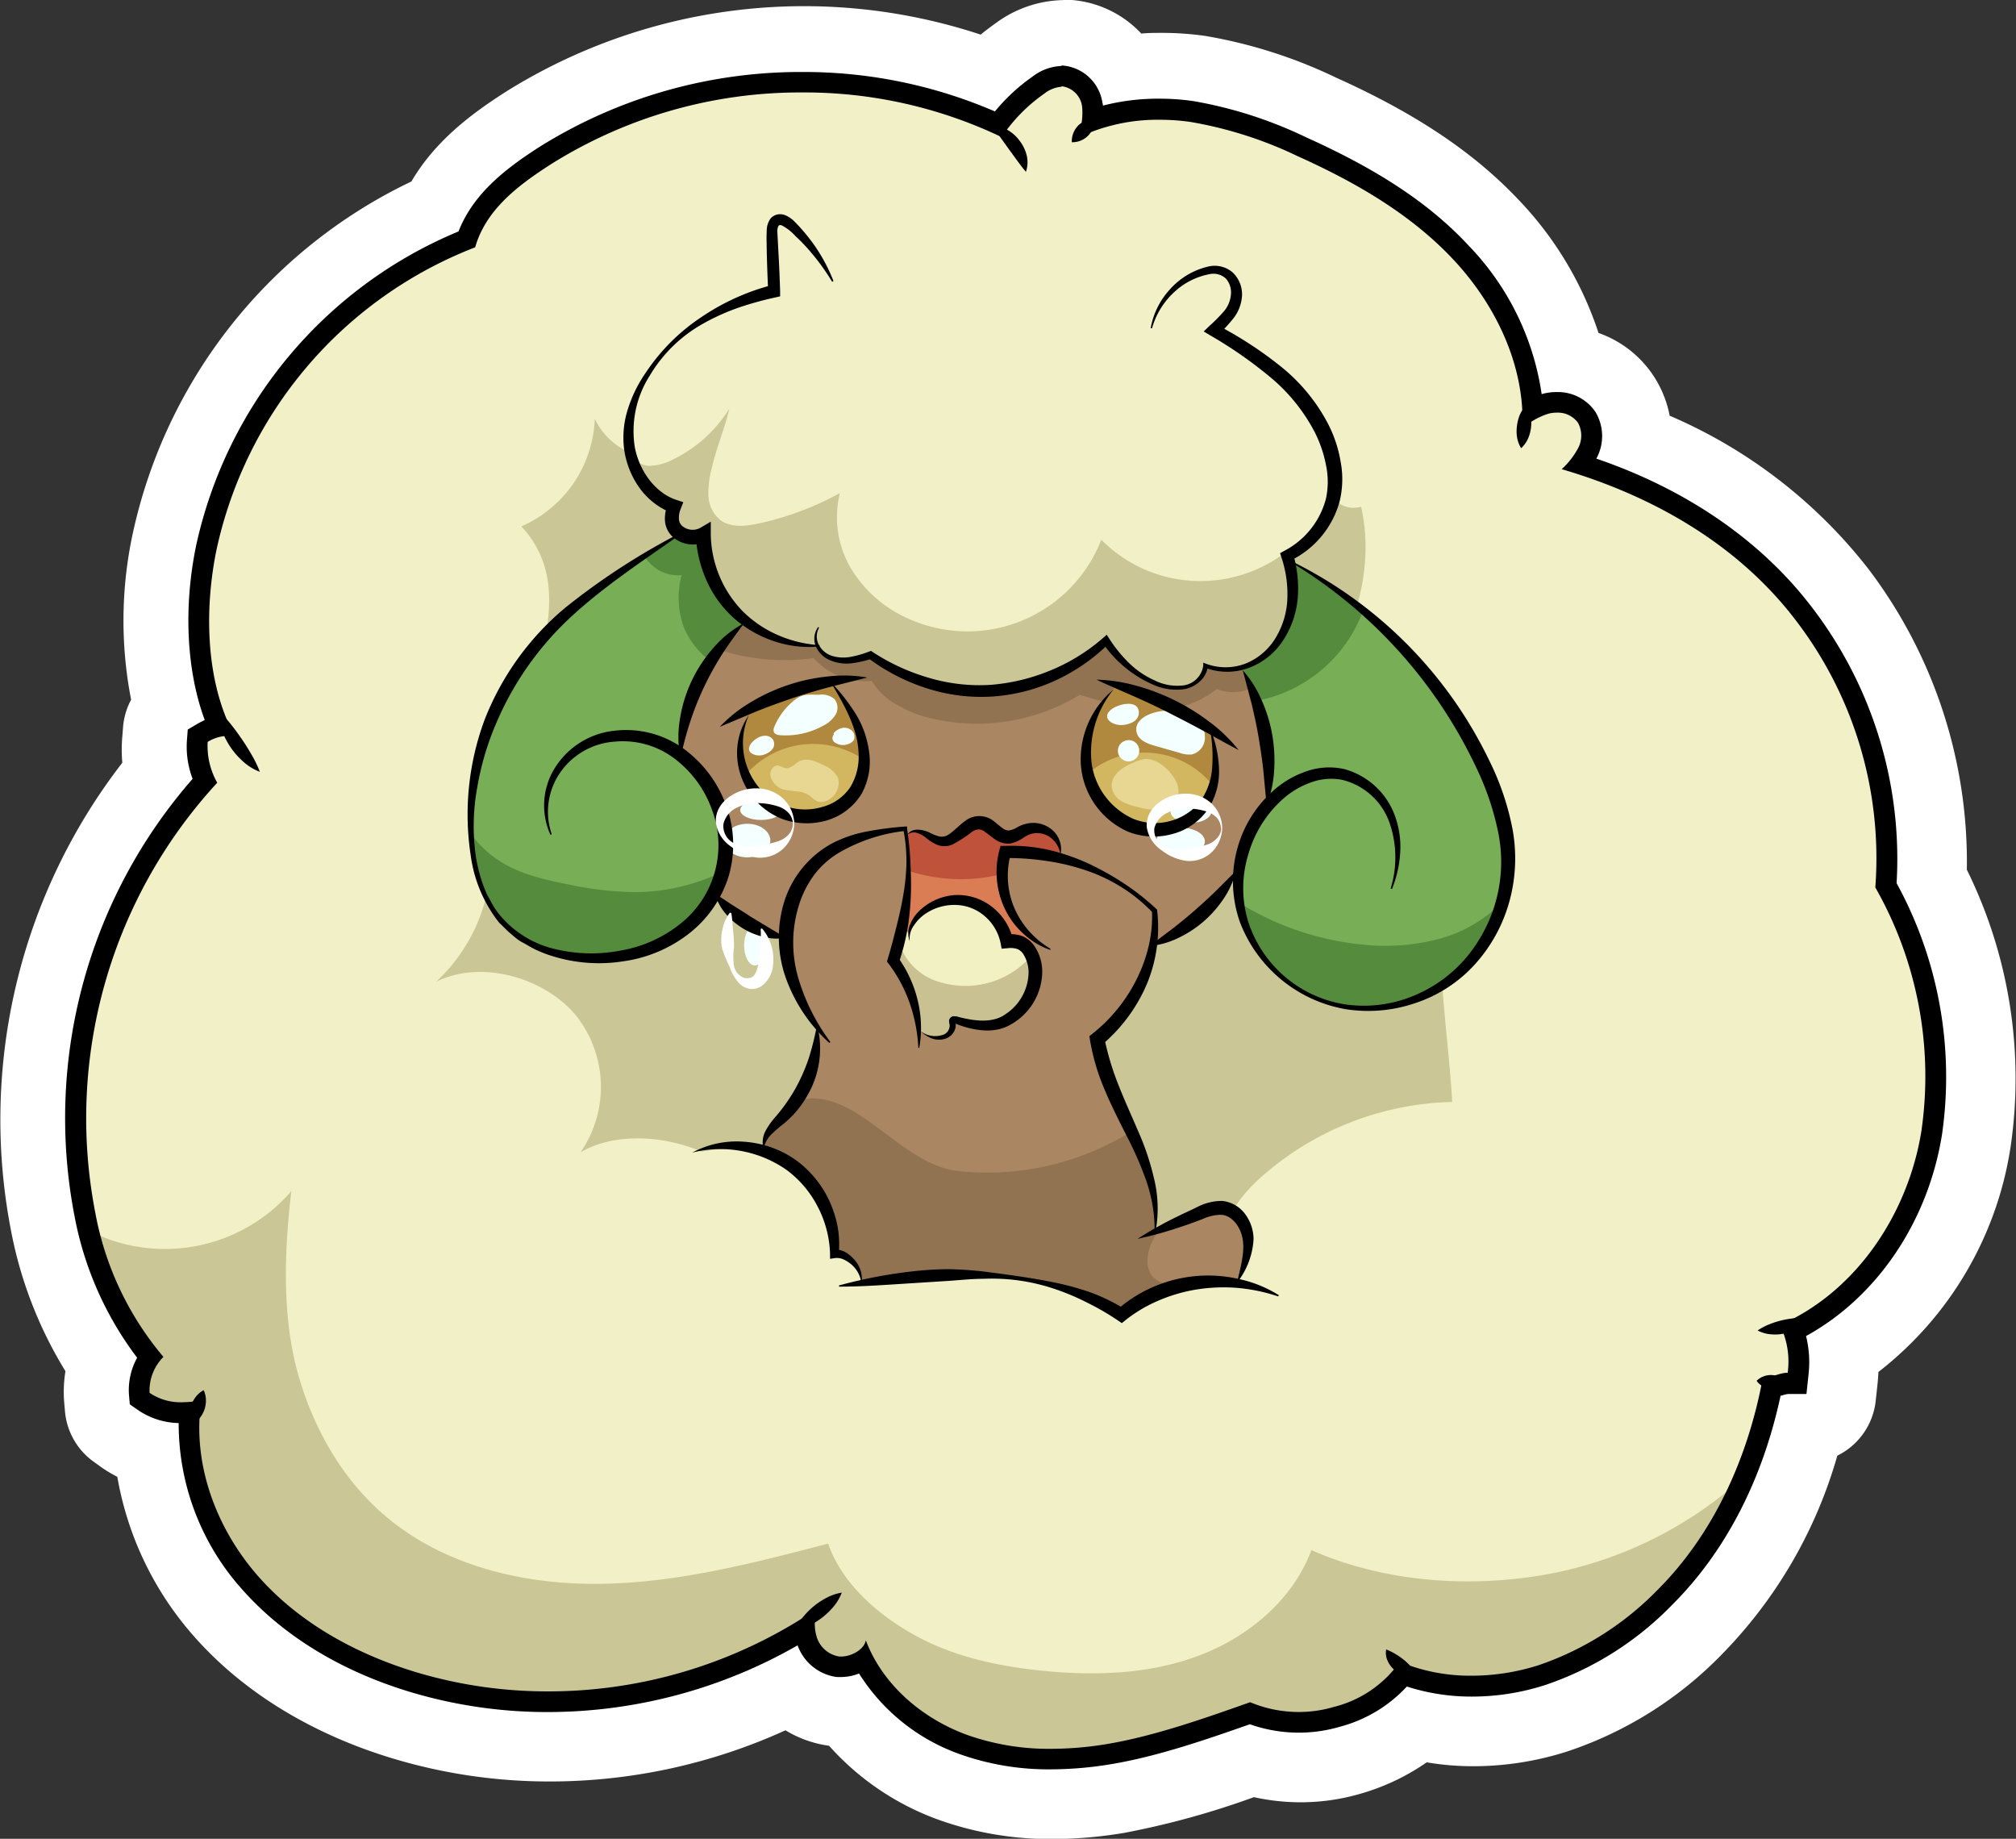 <svg xmlns="http://www.w3.org/2000/svg" viewBox="0 0 290.75 265.13"><rect x="0" y="0" width="290.75" height="265.13" fill="#333333" stroke="none"/><defs><style>.cls-1{fill:#fff;}.cls-2{fill:#f2f0c7;}.cls-3{fill:#cac696;}.cls-4{fill:#78ae56;}.cls-5{fill:#558b3d;}.cls-6{fill:#aa8662;}.cls-7{fill:#917351;}.cls-8{fill:#f2f1c3;}.cls-9{fill:#bf523b;}.cls-10{fill:#b0893e;}.cls-11{fill:#d2b760;}.cls-12{fill:#f4ffff;}.cls-13{fill:#e8d792;}.cls-14{fill:#da7d54;}.cls-15{fill:#c9c192;}</style></defs><g id="Layer_10"><path d="M157.78,277.62A42.85,42.85,0,0,1,143,275.15,33.46,33.46,0,0,1,128,264.29h-.43a9.23,9.23,0,0,1-1.18-.07,11.36,11.36,0,0,1-6.56-3.11,76.92,76.92,0,0,1-34.58,8.2,73.69,73.69,0,0,1-20.64-2.92c-11.08-3.25-20.39-8.87-26.92-16.27A41.28,41.28,0,0,1,27.38,226.9a14.88,14.88,0,0,1-4-2l-1-.72a5,5,0,0,1-2.12-3.67l-.11-1.26a14,14,0,0,1,.54-5.07,54.15,54.15,0,0,1-8.24-20,79.41,79.41,0,0,1,16.41-65.3,16.93,16.93,0,0,1-.31-4.79l.11-1.4a5,5,0,0,1,1.57-3.24,53.48,53.48,0,0,1-.28-24c4.27-20.8,19.45-39.42,38.94-48C71.7,41.8,76.77,38,81.46,35a76,76,0,0,1,67-6.8,31,31,0,0,1,3.94-3.28,11.86,11.86,0,0,1,6.9-2.41h.11a10.72,10.72,0,0,1,8.84,5.14,39.49,39.49,0,0,1,5.26-.35,39,39,0,0,1,5.52.39,66.41,66.41,0,0,1,17.49,5.56c10.94,4.92,18.85,10.2,24.88,16.62a44.9,44.9,0,0,1,11,19.8,11.05,11.05,0,0,1,7.82,4.87A10.89,10.89,0,0,1,242,80.88c12.19,4.9,22.27,12.31,29.34,21.6A64.67,64.67,0,0,1,284.51,144a62.93,62.93,0,0,1,6.42,38c-2,12.84-9.1,24.07-19.14,30.73a23.14,23.14,0,0,1-.1,3.79l-.25,2.4a5,5,0,0,1-4.65,4.47c-3,11.57-8.53,21.57-16.06,29.07a50.63,50.63,0,0,1-20.23,12.75,39.25,39.25,0,0,1-12,1.89,35.69,35.69,0,0,1-8.06-.9,27.09,27.09,0,0,1-16.94,6.1,26.15,26.15,0,0,1-7-.95,123.2,123.2,0,0,1-19.23,5.42A57.57,57.57,0,0,1,157.78,277.62Z" class="cls-1" transform="translate(-5.87 -17.49)"/><path d="M159.29,27.49h.06a6,6,0,0,1,5.58,5.21c0,.24.06.47.08.69a31.9,31.9,0,0,1,8.49-1.11,33.28,33.28,0,0,1,4.8.34,61.7,61.7,0,0,1,16.15,5.16c10.33,4.65,17.73,9.57,23.29,15.49a38.46,38.46,0,0,1,10.55,21.65c.21-.06.42-.13.65-.18a7.35,7.35,0,0,1,1.75-.21A6.26,6.26,0,0,1,236,77.24a6.47,6.47,0,0,1,.21,6.3c-.07.16-.15.31-.23.47,13.21,4.5,24,11.88,31.3,21.49a59.38,59.38,0,0,1,12.12,39.62A57.82,57.82,0,0,1,286,181.24c-2,12.6-9.44,23.46-19.67,29a15.15,15.15,0,0,1,.4,5.81l-.25,2.4-2.42,0a4.16,4.16,0,0,0-1,.25l-.31.1c-2.56,12.15-7.92,22.55-15.55,30.14A45.66,45.66,0,0,1,229,260.47a34.33,34.33,0,0,1-10.47,1.65,30,30,0,0,1-9.5-1.49,19.91,19.91,0,0,1-9.66,5.86,20.82,20.82,0,0,1-5.84.83,21.13,21.13,0,0,1-7.06-1.22c-6.27,2.2-13.29,4.63-20,5.76a53,53,0,0,1-8.7.76,37.86,37.86,0,0,1-13-2.17,28,28,0,0,1-14.53-11.72,7,7,0,0,1-2.69.57c-.21,0-.42,0-.62,0a6.76,6.76,0,0,1-5.42-4.42c0-.1-.07-.19-.1-.29a72.17,72.17,0,0,1-36.18,9.76A68.65,68.65,0,0,1,66,261.6c-10.17-3-18.67-8.09-24.57-14.78a35.37,35.37,0,0,1-9.15-24.16,10.62,10.62,0,0,1-6-1.86l-1-.72-.11-1.26a9.39,9.39,0,0,1,1.25-5.32,48.26,48.26,0,0,1-9-20.3,74,74,0,0,1,17-63.09,12.94,12.94,0,0,1-.87-5.6l.12-1.39,1.21-.72a10.26,10.26,0,0,1,1.33-.66c-2.68-7-3.2-16.16-1.34-25.24a63.41,63.41,0,0,1,37.8-45.15c2.07-5.46,6.77-9.08,11.58-12.17a70.74,70.74,0,0,1,37.78-10.81,69.21,69.21,0,0,1,27.85,5.76A26.7,26.7,0,0,1,155.26,29a7.06,7.06,0,0,1,4-1.5m0-10a16.91,16.91,0,0,0-9.77,3.32c-.75.53-1.48,1.08-2.19,1.66a81.12,81.12,0,0,0-68.57,8.3c-4.85,3.11-10.08,7-13.53,12.88A73.46,73.46,0,0,0,25,94.49a59.61,59.61,0,0,0-.22,23.89,10,10,0,0,0-1.16,3.92l-.11,1.4a21.6,21.6,0,0,0,0,3.77,84.08,84.08,0,0,0-16,67.73,60,60,0,0,0,7.8,20,18.54,18.54,0,0,0-.18,4.52l.11,1.26a10,10,0,0,0,4.23,7.34l1,.72a18.73,18.73,0,0,0,2.32,1.39,46.71,46.71,0,0,0,11.1,23.05c7.16,8.11,17.28,14.25,29.26,17.75a78.18,78.18,0,0,0,22,3.13,82,82,0,0,0,34-7.38,16.29,16.29,0,0,0,6.29,2.23,38.77,38.77,0,0,0,15.82,10.68,47.81,47.81,0,0,0,16.45,2.77,63.27,63.27,0,0,0,10.36-.9,120.32,120.32,0,0,0,18.64-5.14,31.25,31.25,0,0,0,6.73.74,30.73,30.73,0,0,0,8.66-1.24,32.29,32.29,0,0,0,9.53-4.52,40.29,40.29,0,0,0,6.81.56A44.47,44.47,0,0,0,232,270a55.56,55.56,0,0,0,22.23-14,67.13,67.13,0,0,0,16.62-28.62,10,10,0,0,0,5.54-7.93l.26-2.41c.06-.58.1-1.16.13-1.73a50.72,50.72,0,0,0,19.07-32.52,68,68,0,0,0-6.32-39.9,69.89,69.89,0,0,0-14.27-43.46,72.56,72.56,0,0,0-28.59-22,15.74,15.74,0,0,0-10.26-11.93A50.57,50.57,0,0,0,225,46.42c-6.49-6.9-14.9-12.55-26.47-17.75a70.91,70.91,0,0,0-18.83-6,44.46,44.46,0,0,0-6.23-.44c-1,0-2,0-3,.1a15.42,15.42,0,0,0-11.06-4.89h-.16Z" class="cls-1" transform="translate(-5.87 -17.49)"/><path d="M255.42,235.23l6-17.12.46-1.17s3.26.14,3.1-.18a25.4,25.4,0,0,1-.4-2.95l-.16-4.48,2.41-1.73,7.3-5.56,5.72-8.75,3.75-11,2.22-10.66-1-6.05L283,157.81,278,146.19l-.64-1.91.87-8.83-2.46-9.87L267,108.16,257.57,97.9l-4.38-3.34-11.13-7-7.88-3,.48-3.89L234.1,77l-2.31-1.1h-2L226.46,77l-1.21-10.5-3-5.1L217,54.3l-12.1-9.78-8.11-4.62-12.73-5.19-4.69-1.25s-8,.24-8.28,0-7.43.64-7.43.64l-.52.61.08-2.76-2.77-3-1.85-.32-2.14.4-1.68,2.14-3.35,3.56-1.1.94-8.51-3.06-11.54-2.66-9.54-.53-6.53.53-8,1L94.4,34.71,81.12,43l-6.21,5.57-1.35,3.5-9.07,3.66-10.9,8.83L44.52,76.42l-2.78,4.93-4.86,10-1,5.8-1.11,11.3,2.63,12.89v1.27L34.74,124l.55,4.78-2.07,3.62-5.56,7.63-7,16.15-3.43,12.57-.55,12.73,1.11,8.36,3.17,11,5.51,10.44,1,1.28-.77,2.55L26,218.9l2.85,1.42,2.22.38,1.78.3,1.85,10.37,1.16,3.86,4.06,9,5.33,5.17,14.48,9.31,21.16,4.06,10.17-.55,15.68-2.71,14.74-6.66.62-.35,1,2.71,2.46,2,1.69.3,3.25-1,4.3,5,10.5,8.11,9.78,1H165l15.22-4.13,5-1.84,9.49,1.36,8.38-3.35,4.87-3.89,7.12.79,6.19.89,8.4-2.4L240,252.58l8.15-7.34Z" class="cls-2" transform="translate(-5.87 -17.49)"/><path d="M84.05,112.17c.78-4.12,1.56-8.4.51-12.46a14.33,14.33,0,0,0-3.51-6.32,17.63,17.63,0,0,0,10.6-15.52,9.78,9.78,0,0,0,4.23,4.46,4.78,4.78,0,0,0,3.48,2.33,7.68,7.68,0,0,0,3.61-.94,19.64,19.64,0,0,0,8.08-7.3c-.66,2.9-1.84,5.55-2.5,8.45a14.53,14.53,0,0,0-.52,4,4.85,4.85,0,0,0,1.68,3.57c1.52,1.17,3.67.94,5.54.54A43.47,43.47,0,0,0,127,88.59a14.49,14.49,0,0,0,1.48,10.66,18.14,18.14,0,0,0,8.06,7.29,20.7,20.7,0,0,0,28.16-11.23A20.06,20.06,0,0,0,178,101.25a20.27,20.27,0,0,0,13.91-4.62c2.51-2.09,5.58-4,6.4-7.15a3.75,3.75,0,0,0,3.86,1.07c2.71,12-3.41,25.81-14.1,32-7.09,4.11-15.52,5.06-23.69,5.75q-16.36,1.38-32.78,1.83c-8.94.24-18,.25-26.63-2.28S87.84,120.28,84.05,112.17Z" class="cls-3" transform="translate(-5.87 -17.49)"/><path d="M76.69,141.22a24.76,24.76,0,0,1-7.92,17.83c6.38-3.2,15.45-.7,20.07,4.74a16.56,16.56,0,0,1,.76,19.84c5-2.9,12.12-2.39,17.43-.09a70.54,70.54,0,0,1,50.35,11.13c4.34,3,9,6.61,14.28,6.69,3.94.07,7.61-1.89,11-3.91-1-3.94,2.44-7.93,5.51-10.6a43,43,0,0,1,27.14-10.47c-.37-6.32-1.15-11.83-1.51-18.16a39.92,39.92,0,0,0-.79-6.81c-1.9-8-8.75-14.13-16.36-17.3s-16-3.86-24.2-4.52l-63.3-5.08c-6.51-.52-13.21-1-19.47.84S76.74,134.68,76.69,141.22Z" class="cls-3" transform="translate(-5.87 -17.49)"/><path d="M99.31,97.1a52.49,52.49,0,0,0-19.59,19c-4.59,8-6.93,16.68-5.33,25.75,9.48,7.3,22.62,9.91,33.79,5.62a17,17,0,0,0,7.94-5.51,14.64,14.64,0,0,0,2.39-9.45,36.75,36.75,0,0,0-2.27-9.65A153.33,153.33,0,0,0,110,107.46a30.54,30.54,0,0,0-3.92-6.64A12.06,12.06,0,0,0,99.31,97.1Z" class="cls-4" transform="translate(-5.87 -17.49)"/><path d="M99,97.94a5.6,5.6,0,0,0,5.17,2.48,12.5,12.5,0,0,0,.36,7.61,12,12,0,0,0,5,5.6,23.24,23.24,0,0,1,4.94-5.71,22.56,22.56,0,0,1-7.72-13.13c-1.16,0-2,.08-3.17.09C102,95.77,100.52,97,99,97.94Z" class="cls-5" transform="translate(-5.87 -17.49)"/><path d="M193.81,156.11a54.8,54.8,0,0,0,12.57,1.7c4.24-.09,8.6-1.25,11.79-4,3.89-3.39,5.58-8.83,5.32-14s-2.25-10.08-4.73-14.62a69.68,69.68,0,0,0-17.19-20.65c-5.51,4.65-11.1,9.61-16.61,14.27a9,9,0,0,0-2.17,2.32,8.34,8.34,0,0,0-.8,2.41,44.68,44.68,0,0,0-.42,16.14,7.49,7.49,0,0,0,.71,2.43,2.78,2.78,0,0,0,2,1.49c-.83,2.75.56,5.78,2.51,7.9S191,155.51,193.81,156.11Z" class="cls-4" transform="translate(-5.87 -17.49)"/><path d="M186.42,118.65a20.36,20.36,0,0,0,16.09-13.26A59.11,59.11,0,0,0,192,98.49c.26,3.55.47,7.23-1.18,10.39a10.3,10.3,0,0,1-6.79,5.19A14.65,14.65,0,0,0,186.42,118.65Z" class="cls-5" transform="translate(-5.87 -17.49)"/><path d="M109,146.7l3.16,2.43,4.3,2.8,2.21.68.72,2.23,2.41,7.49,1.59,2.62.36.93,0,1.61L122,174.77,119.24,178l.6,4,14.48,7.12,22.35,10.79,14.94,3.95,7.81-1.49,4.85.07.7-1.67.92-3.73-.91-3.51-.71-1.38-1.29-.51h-1.76L179,192.68l-4.88,2-1.67.09.13-2.29-.72-4.56-3.2-8.18s-3.4-8-3.52-8.39-.83-3.06-.83-3.06l-.19-1,5.55-5.73,2.27-6.7.64-1.39,4.59-2.68s5.54-4.88,5.39-5,1.48-2.19,1.48-2.19l1.82-5.37L188,133.6l.84-.74v-5.29l-2.24-10.19-.82-1.89-5.74.87-8,1.72-8.93-3.29-4.65,2.09L139,118.11l-8.42-3.32-7.78-3.47-11.7-2-4.92,7.54L104.73,121l-.75,5.38,3.84,4.18,2.4,6.22.11,3-.46,3.23-.53,2Z" class="cls-6" transform="translate(-5.87 -17.49)"/><path d="M110.22,111.38a30.65,30.65,0,0,0,13,1,9.88,9.88,0,0,0,8.39,3.29,9.35,9.35,0,0,0,3.8,3.54,16.76,16.76,0,0,0,5,1.91,28.54,28.54,0,0,0,21.18-3.44c3.34,1,6.56,2,10,2.17a14.11,14.11,0,0,0,9.75-3,6.7,6.7,0,0,0,5.28-.24l-.82-1.11L185.1,114l-2.93,0-2.19-.38-.34,0-.73,1.83s-1.18.82-1.27.82-1.46.5-1.46.5l-1.8-.38L171,115.29l-3.57-2.51-1.92-2.66-.61.1-4,3-7.26,3.08-8.58.74-7-1.54-3-1.29L131.43,112l-.31,0-2.67.74-2.22-.34s-1.07-.22-1.15-.27-1.06-1-1.06-1l-.27-.52-1,0-4.44-.73-2.47-1.3-2.45-1.15-.32.13-2,1.89-.58,1Z" class="cls-7" transform="translate(-5.87 -17.49)"/><path d="M167.75,206.75c2.66-1.23,5.36-2.64,8-3.87a9.94,9.94,0,0,1-2.1-.37,3.45,3.45,0,0,1-1.73-1.19,3.71,3.71,0,0,1-.53-2.55,6.91,6.91,0,0,1,2.12-4.28c-.28.12-.78.17-1.05.28a26.55,26.55,0,0,0-3.64-14,39.44,39.44,0,0,1-24.55,5.6c-8.6-.76-15-12.47-23.3-10.2-.13,0-3.29,3.42-3.29,3.42l-.88,1-.59,1-.25,1v.62l5.29,3.21,4,6,1.43,5.42,0,.52,1.52.51,1.24,1.29.44.93.2,1.22,4.17-.57,12.66-.34,7.16.59,11.47,3.6Z" class="cls-7" transform="translate(-5.87 -17.49)"/><path d="M136.18,151.25c1.19-1.9,2.46-3.87,4.41-5a6.85,6.85,0,0,1,7.28.51c2,1.5,2.93,4,4.54,5.85a7.91,7.91,0,0,1,2,3.26,4.65,4.65,0,0,1-1.27,4,7.12,7.12,0,0,1-3.82,2,15.84,15.84,0,0,1-4.35.11,15.42,15.42,0,0,1-5.41-1.24,6.94,6.94,0,0,1-3.73-3.94A6.67,6.67,0,0,1,136.18,151.25Z" class="cls-8" transform="translate(-5.87 -17.49)"/><path d="M150.71,145a14.05,14.05,0,0,1,.29-4,1.16,1.16,0,0,1,.31-.67,1.25,1.25,0,0,1,1-.16l3.95.47c.85.1,1.72.21,2.56.36a3.77,3.77,0,0,0-.19-1.56c-.16-.5-.13-1.17-.56-1.49a4,4,0,0,0-3-.74,11.41,11.41,0,0,0-2.09.7,4.1,4.1,0,0,1-2.15.3c-1.4-.27-2.22-2.17-3.65-2.14a2.45,2.45,0,0,0-1.31.49c-.39.27-.73.6-1.1.89a7.56,7.56,0,0,1-2.13,1.19,1.59,1.59,0,0,1-1.17.08c-.82-.37-1.79-.66-2.62-1a3.74,3.74,0,0,0-.91-.3,1.2,1.2,0,0,0-.9.21c-.46.36-.44,1-.39,1.63l.44,4.61a2.38,2.38,0,0,0,.18.83,1.59,1.59,0,0,0,1.13.76,5.39,5.39,0,0,0,1.39,0,34.25,34.25,0,0,1,7.64.23,6.88,6.88,0,0,0,1.63.1,1.9,1.9,0,0,0,1.38-.78Z" class="cls-9" transform="translate(-5.87 -17.49)"/><path d="M130.26,122.64c1,2.44,1,5.43-.57,7.53a7.66,7.66,0,0,1-6,2.69,19.88,19.88,0,0,1-6.65-1.4,7.33,7.33,0,0,1-3.23-1.81,5.48,5.48,0,0,1-1.19-2.78,8.69,8.69,0,0,1,1.46-6.61,10.11,10.11,0,0,1,5.25-3.39,23,23,0,0,1,4.12-.76c1.06-.11,1.87-.32,2.65.47A19.17,19.17,0,0,1,130.26,122.64Z" class="cls-10" transform="translate(-5.87 -17.49)"/><path d="M180.27,122.46a13.41,13.41,0,0,1,.79,5c-.07,1.74,0,3.5-1.1,4.84a8.48,8.48,0,0,1-4.41,2.63,11.49,11.49,0,0,1-6.72-.2,9.84,9.84,0,0,1-5.21-4.2,9.27,9.27,0,0,1-.13-9,23.75,23.75,0,0,1,1.26-2.87,17.45,17.45,0,0,1,2.22-2.33,20.32,20.32,0,0,1,3.6,1,38.34,38.34,0,0,1,3.49,1.8C176,120.3,178.32,121.37,180.27,122.46Z" class="cls-10" transform="translate(-5.87 -17.49)"/><path d="M163.08,128.77a12.6,12.6,0,0,1,17.85,2.15,8.6,8.6,0,0,1-5.93,5.61,9.47,9.47,0,0,1-7.41-1.23C165.4,133.94,164.22,131.08,163.08,128.77Z" class="cls-11" transform="translate(-5.87 -17.49)"/><path d="M113.49,129.12a12.87,12.87,0,0,1,17-2.06,8.44,8.44,0,0,1-4,6.87,9.18,9.18,0,0,1-7.73.61C116.34,133.62,114.73,131.49,113.49,129.12Z" class="cls-11" transform="translate(-5.87 -17.49)"/><path d="M168,122a3.43,3.43,0,0,0,1.4-.48,1.54,1.54,0,0,0,.72-1.24c0-2-2.91-1.29-3.87-.57C164.47,121,166.41,122.26,168,122Z" class="cls-12" transform="translate(-5.87 -17.49)"/><path d="M169.81,123.14c.29,1.11,1.57,1.59,2.67,1.9l3.51,1a4.25,4.25,0,0,0,1.72.24,2.46,2.46,0,0,0,1.93-2.36C179.79,118.19,168.78,119.32,169.81,123.14Z" class="cls-12" transform="translate(-5.87 -17.49)"/><path d="M167.21,125.14a1.54,1.54,0,1,0,2.16-.76,1.59,1.59,0,0,0-2.06.57" class="cls-12" transform="translate(-5.87 -17.49)"/><path d="M117.56,122.25a1.05,1.05,0,0,0-.08.81c.15.33.58.42.94.44a11.16,11.16,0,0,0,6.17-1.37,4.33,4.33,0,0,0,1.78-1.58,2,2,0,0,0-.14-2.25,2.85,2.85,0,0,0-2.23-.64c-1.75,0-2.42-.19-3.82,1A9.62,9.62,0,0,0,117.56,122.25Z" class="cls-12" transform="translate(-5.87 -17.49)"/><path d="M117.38,124.19a1.33,1.33,0,0,0-1.19-.61c-1.48,0-3.59,2.28-1.25,2.8a2.23,2.23,0,0,0,1.41-.2,2.19,2.19,0,0,0,1-.79A1.23,1.23,0,0,0,117.38,124.19Z" class="cls-12" transform="translate(-5.87 -17.49)"/><path d="M126.14,123.38a.78.78,0,0,0,0,1.07,2.11,2.11,0,0,0,2.81-.15,1.22,1.22,0,0,0-.18-1.42,1.59,1.59,0,0,0-1.41-.43,2.3,2.3,0,0,0-1.29.79" class="cls-12" transform="translate(-5.87 -17.49)"/><path d="M166.25,131.22a2.87,2.87,0,0,0,1.47,1.85,8.29,8.29,0,0,0,2.29.79,8.78,8.78,0,0,0,3.25.37,3,3,0,0,0,2.49-1.86,3.25,3.25,0,0,0-.39-2.44c-.83-1.56-3-3.45-4.86-2.9S165.8,128.93,166.25,131.22Z" class="cls-13" transform="translate(-5.87 -17.49)"/><path d="M118.76,131.29a12.26,12.26,0,0,0,2,.3,3.9,3.9,0,0,1,1.89.63,5.84,5.84,0,0,0,1.11.83,2,2,0,0,0,1.82-.39,2.73,2.73,0,0,0,1.13-3.06,4.09,4.09,0,0,0-2.14-1.81c-1.06-.53-2.33-1.07-3.4-.54-.61.31-1.12,1-1.85,1s-1.19-.71-1.83-.19C116.18,129.15,117.65,131,118.76,131.29Z" class="cls-13" transform="translate(-5.87 -17.49)"/><ellipse cx="107.78" cy="121.2" class="cls-12" rx="3.32" ry="2.42"/><ellipse cx="109.75" cy="116.8" class="cls-12" rx="3" ry="1.43"/><ellipse cx="171.76" cy="117.01" class="cls-12" rx="2.94" ry="1.64"/><ellipse cx="170.26" cy="121.32" class="cls-12" rx="3.51" ry="1.98"/><ellipse cx="108.87" cy="136.33" class="cls-12" rx="1.55" ry="2.88"/><path d="M137,152a7.57,7.57,0,0,1,4.56-4.61,7.31,7.31,0,0,1,7.65,2.3c1,1.23,1.53,3.09,3,3.82a2.64,2.64,0,0,0,2.91-.39,8.86,8.86,0,0,1-2.77-4.08c-.77-1.79-1.37-3.69-2.14-5.48a24.22,24.22,0,0,1-13.29-.5,48.52,48.52,0,0,1-.37,7.71,2,2,0,0,0,0,.73A.66.66,0,0,0,137,152Z" class="cls-14" transform="translate(-5.87 -17.49)"/><path d="M135.85,154.28a8.63,8.63,0,0,0,5.87,4.9,12.55,12.55,0,0,0,13-4,20.35,20.35,0,0,1-.37,5.11,6.81,6.81,0,0,1-2.57,4.26,6.43,6.43,0,0,1-4,1,13.16,13.16,0,0,1-4.07-1c-.24,0-.4,0-.64,0a1.77,1.77,0,0,1-.61,2,2.54,2.54,0,0,1-2.2.47,4,4,0,0,1-2-1.19,8.21,8.21,0,0,0-1-4.67c-.48-.92-1.13-1.74-1.63-2.65a4.55,4.55,0,0,1-.67-3A2.6,2.6,0,0,1,135.85,154.28Z" class="cls-15" transform="translate(-5.87 -17.49)"/><path d="M222.38,147.7a20.13,20.13,0,0,1-9.27,5.25,30.56,30.56,0,0,1-10.7.74,41.15,41.15,0,0,1-18-6.14,19.58,19.58,0,0,0,10.49,13.34,20,20,0,0,0,17.15-.13A18.92,18.92,0,0,0,222.38,147.7Z" class="cls-5" transform="translate(-5.87 -17.49)"/><path d="M110.32,143.06a29.23,29.23,0,0,1-12.91,3.07A49,49,0,0,1,87.77,145c-3.39-.66-6.84-1.46-9.76-3.3a15.2,15.2,0,0,1-4.31-4.11c.62,4.5,1.34,9.22,4.4,12.58a14.66,14.66,0,0,0,5.14,3.49,21.17,21.17,0,0,0,16.08.17A19.47,19.47,0,0,0,110.32,143.06Z" class="cls-5" transform="translate(-5.87 -17.49)"/><path d="M19,195.09a24.09,24.09,0,0,0,28.89-5.85c-1,8.3-1.35,17.68.8,25.76s6.42,15.72,12.81,21.13c8.47,7.17,20,9.9,31.1,9.73s22-3,32.71-5.8c2,5.86,7.39,10.46,12.82,13.39s11.6,4.26,17.74,4.91c7.65.8,15.57.58,22.78-2.1S192.33,248.19,195,241c10.13,4.48,22.05,5.45,33,3.66a57.77,57.77,0,0,0,29.48-14.3l-3.9,9.33-6.9,8.29-11.18,7.69-5.19,2.3-9,2.57-6.84.26a52.71,52.71,0,0,0-5.26-1.94c-.33.1-4.14,2.66-4.14,2.66l-6,3.81h-8.48l-4.74-.78-8.48,3.09-17.75,3.88-7.95-.66-7.5-2.3-8.68-4.93-4.73-6.53-3.41.41-2.58-.46-2.43-1.77-.79-2.44-7.89,3.36-14.72,5.26L82.62,263,66.9,260.52,51,253.68l-6.84-6.18-8.41-11.18L34.41,230l-1.57-9-5.39-.92L26.4,219v-1.58l.53-3.68-.46-2.43-4.34-7Z" class="cls-3" transform="translate(-5.87 -17.49)"/><path d="M149,35.65a4.19,4.19,0,0,1,2.25.62,5.51,5.51,0,0,1,1.7,1.56,5.58,5.58,0,0,1,1,2.1,4.22,4.22,0,0,1-.12,2.33c-.54-.62-.93-1.17-1.33-1.71L151.37,39l-1.12-1.56C149.87,36.89,149.46,36.35,149,35.65Z" transform="translate(-5.87 -17.49)"/><path d="M160.45,38a3.14,3.14,0,0,1,.24-1.37,3.2,3.2,0,0,1,.64-1,3.36,3.36,0,0,1,1-.69,3.06,3.06,0,0,1,1.37-.28,3,3,0,0,1-.24,1.38,3.12,3.12,0,0,1-.65,1,3.18,3.18,0,0,1-1,.69A3.24,3.24,0,0,1,160.45,38Z" transform="translate(-5.87 -17.49)"/><path d="M225.25,82.12a4.36,4.36,0,0,1-.6-1.65,5.59,5.59,0,0,1,0-1.58,6,6,0,0,1,.39-1.54,4.58,4.58,0,0,1,1-1.47,4.25,4.25,0,0,1,.6,1.65,5.69,5.69,0,0,1-.36,3.12A4.39,4.39,0,0,1,225.25,82.12Z" transform="translate(-5.87 -17.49)"/><path d="M259.36,209.33a8.49,8.49,0,0,1,1.81-.94,13,13,0,0,1,1.78-.55,15.19,15.19,0,0,1,1.83-.29,8.84,8.84,0,0,1,2,0,4.61,4.61,0,0,1-1.55,1.44,6.43,6.43,0,0,1-1.87.75,6.52,6.52,0,0,1-2,.15A4.81,4.81,0,0,1,259.36,209.33Z" transform="translate(-5.87 -17.49)"/><path d="M259.21,216.59a2.9,2.9,0,0,1,1.16-.7,3.1,3.1,0,0,1,1.12-.13,3,3,0,0,1,1.08.3,2.86,2.86,0,0,1,1,.88,3,3,0,0,1-1.16.69,2.89,2.89,0,0,1-1.12.13,2.84,2.84,0,0,1-1.08-.31A2.79,2.79,0,0,1,259.21,216.59Z" transform="translate(-5.87 -17.49)"/><path d="M205.79,255.32a9.08,9.08,0,0,1,1.4.7,9.61,9.61,0,0,1,3,2.82,2.6,2.6,0,0,1-1.7.17,3.4,3.4,0,0,1-1.47-.7,3.55,3.55,0,0,1-1-1.3A2.67,2.67,0,0,1,205.79,255.32Z" transform="translate(-5.87 -17.49)"/><path d="M120.61,252.47a7,7,0,0,1,1.18-1.95,10.79,10.79,0,0,1,3.33-2.67,7.17,7.17,0,0,1,2.15-.72,7,7,0,0,1-1.17,2,10.84,10.84,0,0,1-1.53,1.5,11.28,11.28,0,0,1-1.8,1.16A7.24,7.24,0,0,1,120.61,252.47Z" transform="translate(-5.87 -17.49)"/><path d="M33.58,222.87a3.41,3.41,0,0,1-.33-1.48,4,4,0,0,1,.83-2.45,3.48,3.48,0,0,1,1.16-1,3.41,3.41,0,0,1,.33,1.48,4,4,0,0,1-.21,1.3,4.34,4.34,0,0,1-.62,1.16A3.56,3.56,0,0,1,33.58,222.87Z" transform="translate(-5.87 -17.49)"/><path d="M37.37,120a15.84,15.84,0,0,1,1.86,2c.55.69,1.05,1.39,1.54,2.1s.94,1.44,1.38,2.2a17.3,17.3,0,0,1,1.2,2.48,7.49,7.49,0,0,1-2.41-1.48,11,11,0,0,1-3.08-4.55A7.82,7.82,0,0,1,37.37,120Z" transform="translate(-5.87 -17.49)"/><path d="M125.89,58.13a32.52,32.52,0,0,0-3.35-4.59c-.61-.71-1.27-1.38-1.94-2a7,7,0,0,0-2-1.56c-.3-.08-.37,0-.46.08a1.74,1.74,0,0,0-.16.86l.15,2.82c.11,1.91.19,3.83.25,5.74l0,.74-.7.16a48.41,48.41,0,0,0-5.27,1.46,31.65,31.65,0,0,0-5,2.24,20.62,20.62,0,0,0-7.83,7.57,14.86,14.86,0,0,0-2.16,10.3c.64,3.4,2.9,6.59,6,7.62l1,.33-.39,1a3.16,3.16,0,0,0-.24,1.47,1.4,1.4,0,0,0,.52,1,2.32,2.32,0,0,0,2.52.25l1.55-.91,0,1.81a16.25,16.25,0,0,0,4.5,11,16.52,16.52,0,0,0,5.06,3.49,17.69,17.69,0,0,0,6.12,1.5v.2a16,16,0,0,1-6.49-.74,16.79,16.79,0,0,1-5.79-3.29,16,16,0,0,1-4-5.46,18.07,18.07,0,0,1-1.56-6.59l1.59.89A4.43,4.43,0,0,1,103,95a3.49,3.49,0,0,1-1.23-2.45,5.19,5.19,0,0,1,.45-2.41l.6,1.34A10.4,10.4,0,0,1,98,87.7a12.57,12.57,0,0,1-2.13-5.54,13.47,13.47,0,0,1,.59-5.8A19.38,19.38,0,0,1,99,71.23a28.59,28.59,0,0,1,8-8,33,33,0,0,1,10.34-4.67l-.68.9c-.1-1.91-.16-3.83-.21-5.74,0-1-.06-1.87,0-2.92A3,3,0,0,1,117,49a1.83,1.83,0,0,1,1.06-.6,2,2,0,0,1,1.1.14,4,4,0,0,1,1.39,1c.35.35.68.7,1,1.07a28.58,28.58,0,0,1,1.81,2.3A25,25,0,0,1,126.07,58Z" transform="translate(-5.87 -17.49)"/><path d="M124,108a2.58,2.58,0,0,0,0,2.54,3.27,3.27,0,0,0,2,1.56,5.61,5.61,0,0,0,2.61.09,14.48,14.48,0,0,0,2.63-.76l.25-.09.25.17a29.91,29.91,0,0,0,8.15,3.73,25.62,25.62,0,0,0,8.82,1,28.29,28.29,0,0,0,8.63-2.07,27.2,27.2,0,0,0,7.61-4.69l.53-.47.37.57a19.83,19.83,0,0,0,2.83,3.49,12.52,12.52,0,0,0,3.68,2.51,7.29,7.29,0,0,0,4.3.72,3.33,3.33,0,0,0,2.74-2.82l0-.44.42.16a8.08,8.08,0,0,0,5.79-.07,9,9,0,0,0,4.33-3.83,11.78,11.78,0,0,0,1.6-5.6,16.65,16.65,0,0,0-.85-5.81l-.21-.64.62-.34a11.87,11.87,0,0,0,6-7.51,11.62,11.62,0,0,0,0-4.88,18,18,0,0,0-1.63-4.74,25.82,25.82,0,0,0-6.39-7.9,62.12,62.12,0,0,0-8.61-6l-1-.6.81-.78a23.41,23.41,0,0,0,2.11-2.13,4.22,4.22,0,0,0,1-2.39,3,3,0,0,0-.72-2.32,2.64,2.64,0,0,0-2.35-.64,10.21,10.21,0,0,0-5.18,2.66,11.13,11.13,0,0,0-3.12,5.14l-.2,0a11.17,11.17,0,0,1,2.79-5.62,10.65,10.65,0,0,1,5.53-3.28,4,4,0,0,1,3.46.81A4.37,4.37,0,0,1,185,60.05a5.87,5.87,0,0,1-1.22,3.31,24.17,24.17,0,0,1-2.17,2.37l-.19-1.37a55.76,55.76,0,0,1,9.08,5.9,26.05,26.05,0,0,1,7,8.53,18.77,18.77,0,0,1,1.73,5.34,13.55,13.55,0,0,1-.17,5.7,13.41,13.41,0,0,1-7.11,8.51l.41-1a17.51,17.51,0,0,1,.67,6.4,13.18,13.18,0,0,1-2.1,6.07,10.06,10.06,0,0,1-5,4,9,9,0,0,1-6.31-.06l.45-.29a3.41,3.41,0,0,1-1.1,2.23,4.53,4.53,0,0,1-2.17,1.15,8.17,8.17,0,0,1-4.69-.66,17,17,0,0,1-7.22-6l.9.1a27.18,27.18,0,0,1-7.75,5.35,25.92,25.92,0,0,1-9.19,2.3,25.45,25.45,0,0,1-9.39-1.22,28.55,28.55,0,0,1-8.35-4.31l.5.07a16.21,16.21,0,0,1-2.85.65,6.07,6.07,0,0,1-3-.36,3.87,3.87,0,0,1-2.2-2,2.89,2.89,0,0,1,.31-2.87Z" transform="translate(-5.87 -17.49)"/><path d="M206.43,145.61a15.24,15.24,0,0,0-.23-9.68,9.67,9.67,0,0,0-6.78-6,8.43,8.43,0,0,0-4.52.39,12.15,12.15,0,0,0-4,2.37,16.87,16.87,0,0,0-5,8,16.57,16.57,0,0,0-.06,9.54A17.52,17.52,0,0,0,200,162.33a18.82,18.82,0,0,0,9.68-1.23,19.78,19.78,0,0,0,7.78-5.69,21.59,21.59,0,0,0,4.3-8.58,21.32,21.32,0,0,0,.13-9.57A40,40,0,0,0,218.7,128a68.94,68.94,0,0,0-26.32-29.25l.1-.17a62,62,0,0,1,28.14,28.5,38.85,38.85,0,0,1,3.35,9.76,23.41,23.41,0,0,1-.36,10.43,22.39,22.39,0,0,1-4.92,9.15,20.13,20.13,0,0,1-8.6,5.67,21,21,0,0,1-10.16.91,20,20,0,0,1-15.21-12.48,17.74,17.74,0,0,1-.49-10.33,17.12,17.12,0,0,1,5.49-8.88,13.76,13.76,0,0,1,4.64-2.63,9.91,9.91,0,0,1,5.4-.29,10.79,10.79,0,0,1,7.43,7.15,13,13,0,0,1,.6,5.14,16.41,16.41,0,0,1-1.17,5Z" transform="translate(-5.87 -17.49)"/><path d="M104,94.55c-5.35,3.76-10.84,7.36-15.6,11.72a44.68,44.68,0,0,0-11,15.58,40.73,40.73,0,0,0-2.71,9.22,30.93,30.93,0,0,0-.23,9.65,22.35,22.35,0,0,0,1.2,4.68c.16.37.3.75.47,1.11l.58,1.05a10.51,10.51,0,0,0,1.35,2,14.68,14.68,0,0,0,8,4.81,22.38,22.38,0,0,0,9.43.16,18.86,18.86,0,0,0,8.45-3.8,14.45,14.45,0,0,0,4.61-16.49,15.93,15.93,0,0,0-5.35-7.33,12.33,12.33,0,0,0-8.6-2.49,10.44,10.44,0,0,0-7.83,4.31,9.94,9.94,0,0,0-1.33,9.05l-.18.08a10.21,10.21,0,0,1,.66-9.68,11.53,11.53,0,0,1,8.51-5.32,14.12,14.12,0,0,1,9.9,2.49,17.44,17.44,0,0,1,6.22,8.15,16.25,16.25,0,0,1,.42,10.29,16.77,16.77,0,0,1-5.86,8.41,19.89,19.89,0,0,1-9.35,3.9,22.54,22.54,0,0,1-10-.68,17.91,17.91,0,0,1-2.35-.87c-.78-.33-1.48-.8-2.22-1.19s-1.37-1-2-1.53l-.9-.88-.45-.44-.38-.5a19.89,19.89,0,0,1-3.7-9.15,39.23,39.23,0,0,1,2-19.59A40,40,0,0,1,87.4,105.11a99.53,99.53,0,0,1,16.51-10.73Z" transform="translate(-5.87 -17.49)"/><path d="M157.34,154.46a11.13,11.13,0,0,1-3.7-2.18,11.63,11.63,0,0,1-2.71-3.46,12.39,12.39,0,0,1-.93-8.74l.17-.62.66,0a24.84,24.84,0,0,1,6.09.53,30.59,30.59,0,0,1,5.77,1.94,41.52,41.52,0,0,1,5.26,2.93,35.26,35.26,0,0,1,4.72,3.72l.09.08,0,.15a21.21,21.21,0,0,1-1.51,10.62,23.54,23.54,0,0,1-6.47,8.72l.36-1a39.56,39.56,0,0,0,2,6.69c.86,2.2,1.86,4.38,2.81,6.6a37.9,37.9,0,0,1,2.35,6.95,18.21,18.21,0,0,1,.29,7.31l-.2,0a21.66,21.66,0,0,0-1.22-7,50.45,50.45,0,0,0-2.85-6.5c-1.08-2.14-2.18-4.3-3.13-6.57a31.27,31.27,0,0,1-2.11-7.12l-.1-.62.46-.36a23.25,23.25,0,0,0,6.33-7.79,22.24,22.24,0,0,0,1.75-4.78,18.64,18.64,0,0,0,.49-5.11l.1.23a22.82,22.82,0,0,0-4.55-3.7,23.82,23.82,0,0,0-5.32-2.47,31,31,0,0,0-5.66-1.31,37,37,0,0,0-5.75-.39l.83-.65a11.88,11.88,0,0,0,.44,7.71,12.49,12.49,0,0,0,2.11,3.39,12.76,12.76,0,0,0,3.16,2.63Z" transform="translate(-5.87 -17.49)"/><path d="M138.31,168.53a22.1,22.1,0,0,0-.4-3.28,23.42,23.42,0,0,0-.85-3.14,20.86,20.86,0,0,0-3-5.62l-.27-.35.13-.44c.45-1.51.84-3,1.23-4.56s.75-3.08,1-4.64a30.18,30.18,0,0,0,.45-4.74,24.18,24.18,0,0,0-.46-4.74l.36.27a24.19,24.19,0,0,0-9.81,3.26,12.54,12.54,0,0,0-3.61,3.38,14.84,14.84,0,0,0-2.11,4.48,18.13,18.13,0,0,0,0,10,29.13,29.13,0,0,0,4.66,9.32l-.15.14a23.13,23.13,0,0,1-6.12-8.94,17.5,17.5,0,0,1-.49-11.08,14.53,14.53,0,0,1,6.92-8.71,18.19,18.19,0,0,1,5.23-1.78,46.78,46.78,0,0,1,5.36-.69l.31,0,0,.3a46.37,46.37,0,0,1,.48,4.84c.08,1.62.12,3.25.06,4.88a38.1,38.1,0,0,1-.5,4.87,32.36,32.36,0,0,1-1.23,4.74l-.13-.78a17.69,17.69,0,0,1,2.87,6.29,16.53,16.53,0,0,1,.45,3.41,16,16,0,0,1-.25,3.39Z" transform="translate(-5.87 -17.49)"/><path d="M185.1,114.13a16.06,16.06,0,0,1,2.74,4.35,21.23,21.23,0,0,1,1.51,4.94,21.76,21.76,0,0,1,.28,5.16,16.35,16.35,0,0,1-1.09,5l-.47-5c-.18-1.63-.42-3.23-.69-4.83s-.62-3.19-1-4.78Z" transform="translate(-5.87 -17.49)"/><path d="M171.64,153.91l3.35-2.53c1.08-.83,2.12-1.69,3.13-2.57s2-1.79,3-2.75l3-3a12.18,12.18,0,0,1-1.77,4,16.24,16.24,0,0,1-2.87,3.27,15.91,15.91,0,0,1-3.63,2.38A12.08,12.08,0,0,1,171.64,153.91Z" transform="translate(-5.87 -17.49)"/><path d="M109,146.4c1,.55,1.77,1.12,2.6,1.65s1.63,1,2.44,1.56l2.49,1.5c.84.51,1.71,1,2.62,1.61a7.54,7.54,0,0,1-3.21-.15,10.27,10.27,0,0,1-3-1.26,10.44,10.44,0,0,1-2.44-2.1A7.59,7.59,0,0,1,109,146.4Z" transform="translate(-5.87 -17.49)"/><path d="M104,126.8a15.71,15.71,0,0,1-.06-5.68,20.2,20.2,0,0,1,4.85-10.25,15.35,15.35,0,0,1,4.43-3.55c-1.14,1.51-2.22,3-3.19,4.49a43.9,43.9,0,0,0-2.6,4.69,43,43,0,0,0-2,5C104.86,123.2,104.41,125,104,126.8Z" transform="translate(-5.87 -17.49)"/><path d="M105.71,183.68a13.51,13.51,0,0,1,7.4-1.57,14.75,14.75,0,0,1,7.37,2.53,15.13,15.13,0,0,1,5,6,16.56,16.56,0,0,1,1.2,3.75,14.58,14.58,0,0,1,.15,3.9l-.68-.66a3.34,3.34,0,0,1,1.86.54,5.43,5.43,0,0,1,1.3,1.22,4.12,4.12,0,0,1,.8,3.26,4.17,4.17,0,0,0-1.35-2.75,5.22,5.22,0,0,0-1.24-.82,2.33,2.33,0,0,0-1.29-.18l-.65.1,0-.76a15.66,15.66,0,0,0-1.78-6.76,15.23,15.23,0,0,0-4.45-5.27A16.64,16.64,0,0,0,105.71,183.68Z" transform="translate(-5.87 -17.49)"/><path d="M126.86,202.84a70,70,0,0,1,10.33-2,48.91,48.91,0,0,1,5.27-.35,52,52,0,0,1,5.29.34c3.5.45,7,.92,10.43,1.63a39.17,39.17,0,0,1,5.13,1.44,27.62,27.62,0,0,1,4.82,2.37l-1.14.07a19.9,19.9,0,0,1,17.64-4.41,17.83,17.83,0,0,1,5.67,2.31l-.08.18a25.66,25.66,0,0,0-5.79-1.22,24.87,24.87,0,0,0-5.79.19,23.19,23.19,0,0,0-5.5,1.55,20.84,20.84,0,0,0-4.91,2.87l-.57.46-.57-.39a37.59,37.59,0,0,0-4.4-2.55,34.72,34.72,0,0,0-4.75-2,28.25,28.25,0,0,0-10.24-1.45c-1.73,0-3.46.2-5.18.31l-5.18.33c-3.45.21-6.93.49-10.45.49Z" transform="translate(-5.87 -17.49)"/><path d="M137.08,153.21a3.2,3.2,0,0,1,.1-2.55,5.84,5.84,0,0,1,1.59-2.12,8.14,8.14,0,0,1,5-2,8,8,0,0,1,5.21,1.74,8.4,8.4,0,0,1,3,4.72l-1-.77a5.05,5.05,0,0,1,2.3.22,3.92,3.92,0,0,1,1.87,1.6,6.6,6.6,0,0,1,1,4.22,8.84,8.84,0,0,1-4.33,6.84,6.35,6.35,0,0,1-2,.81,7.83,7.83,0,0,1-2.09.14,12.89,12.89,0,0,1-3.84-.89l-.45-.18h0a.21.21,0,0,0,.11,0,.24.24,0,0,0,.13-.16.16.16,0,0,0,0-.12.07.07,0,0,0,0-.05l0,.08a2.87,2.87,0,0,1,0,.31,2,2,0,0,1,0,.6,2.19,2.19,0,0,1-1.47,1.61,3,3,0,0,1-2-.06,5,5,0,0,1-1.6-1.06,3.45,3.45,0,0,0,3.37.52,1.41,1.41,0,0,0,.84-1.15,1.76,1.76,0,0,0,0-.33.53.53,0,0,0-.05-.15v0a.47.47,0,0,1,0-.16.73.73,0,0,1,0-.36.84.84,0,0,1,.47-.47.8.8,0,0,1,.34,0,.51.51,0,0,1,.17,0l.07,0,.44.12c2.34.59,4.88.86,6.66-.46a7.34,7.34,0,0,0,3.27-5.52,4.93,4.93,0,0,0-.67-3,1.88,1.88,0,0,0-.9-.84,3.13,3.13,0,0,0-1.42-.13l-.87.07-.16-.83a6.93,6.93,0,0,0-2.2-3.79,6.6,6.6,0,0,0-4.11-1.68,7.43,7.43,0,0,0-4.47,1.23,5.79,5.79,0,0,0-1.69,1.69A3.14,3.14,0,0,0,137.08,153.21Z" transform="translate(-5.87 -17.49)"/><path d="M169.93,196.12a53.41,53.41,0,0,1,5.7-3.2c1-.5,2-.93,2.93-1.4a7.73,7.73,0,0,1,3.56-.87,4.71,4.71,0,0,1,3.4,2,6.13,6.13,0,0,1,1.14,3.53,11.15,11.15,0,0,1-2.39,6.26c.49-2.13,1.12-4.24.84-6.16s-1.61-3.58-3.14-3.63a6.46,6.46,0,0,0-2.69.63c-1,.36-2,.76-3.06,1.09A54.58,54.58,0,0,1,169.93,196.12Z" transform="translate(-5.87 -17.49)"/><path d="M109.68,122.29a20.47,20.47,0,0,1,4.54-3.59,26.86,26.86,0,0,1,5.28-2.43,26.29,26.29,0,0,1,5.68-1.23,20,20,0,0,1,5.78.14l-5.5,1.39c-1.8.48-3.57,1-5.33,1.6s-3.49,1.22-5.22,1.92Z" transform="translate(-5.87 -17.49)"/><path d="M164,115.49a23.21,23.21,0,0,1,5.8.89,30.79,30.79,0,0,1,10.49,5.19,22.59,22.59,0,0,1,4.22,4.07c-1.74-.91-3.4-1.85-5.07-2.76s-3.35-1.77-5-2.61-3.39-1.65-5.13-2.42S165.77,116.33,164,115.49Z" transform="translate(-5.87 -17.49)"/><path d="M113.87,120.61a10,10,0,0,0,1.37,10.32,9,9,0,0,0,4.22,2.9,8.69,8.69,0,0,0,5.05,0,7,7,0,0,0,4-2.86,8.47,8.47,0,0,0,1.18-4.94c-.13-3.6-2.12-7-4.06-10.26a28.29,28.29,0,0,1,3.58,4.54,13.84,13.84,0,0,1,2,5.59A9.63,9.63,0,0,1,130.1,132a8.84,8.84,0,0,1-5,3.79,10.36,10.36,0,0,1-6.21-.14,10.26,10.26,0,0,1-6.72-9.47A9.57,9.57,0,0,1,113.87,120.61Z" transform="translate(-5.87 -17.49)"/><path d="M166.49,116.88a14.33,14.33,0,0,0-3.2,10.53,10.32,10.32,0,0,0,6.08,8.17,8.41,8.41,0,0,0,9.49-2.38,9.49,9.49,0,0,0,1.83-5.06,21.09,21.09,0,0,0-.36-5.74,16.39,16.39,0,0,1,1.34,5.77,10,10,0,0,1-1.54,5.94,9,9,0,0,1-5.16,3.63,10.13,10.13,0,0,1-6.34-.3,11.46,11.46,0,0,1-6.89-9.89A13.12,13.12,0,0,1,166.49,116.88Z" transform="translate(-5.87 -17.49)"/><path d="M136.76,137.83a1.42,1.42,0,0,1,.66-.57,2.27,2.27,0,0,1,.9-.14,4.49,4.49,0,0,1,1.72.47,5.06,5.06,0,0,0,1.4.52,1.69,1.69,0,0,0,1.12-.22c.75-.42,1.45-1.25,2.47-2a3.33,3.33,0,0,1,4.16,0c.5.38.9.76,1.26,1a1.49,1.49,0,0,0,.9.35,3.1,3.1,0,0,0,1.18-.44,5,5,0,0,1,1.82-.62,4.18,4.18,0,0,1,3.55,1.24,3.71,3.71,0,0,1,.92,3.31,3.75,3.75,0,0,0-1.58-2.57,3.24,3.24,0,0,0-2.62-.44,4.21,4.21,0,0,0-1.22.61,4.89,4.89,0,0,1-1.86.79,3.28,3.28,0,0,1-2.19-.62c-.54-.37-.95-.74-1.34-1a1.62,1.62,0,0,0-.94-.42,1.8,1.8,0,0,0-1,.34,18.28,18.28,0,0,1-2.88,1.86,3,3,0,0,1-2.1.05,6.08,6.08,0,0,1-1.55-.94,4.18,4.18,0,0,0-1.31-.77A1.53,1.53,0,0,0,136.76,137.83Z" transform="translate(-5.87 -17.49)"/><path d="M116,183.17a3.5,3.5,0,0,1,.29-2.64,11,11,0,0,1,1.55-2.15,25.34,25.34,0,0,0,2.74-3.92,26.36,26.36,0,0,0,1.93-4.38,38.47,38.47,0,0,0,1.19-4.84,13.43,13.43,0,0,1-1.38,10.19,14.29,14.29,0,0,1-3.39,4.06,20.83,20.83,0,0,0-1.83,1.58A4,4,0,0,0,116,183.17Z" transform="translate(-5.87 -17.49)"/><path d="M182.14,136.89a5,5,0,0,1-1.49,3.45,4.59,4.59,0,0,1-3.71,1.27,7.26,7.26,0,0,1-3.55-1.53,4.88,4.88,0,0,1-2.11-3.19,3.57,3.57,0,0,1,.37-2.1,4.54,4.54,0,0,1,1.4-1.61,6.4,6.4,0,0,1,3.89-1.25,5.37,5.37,0,0,1,3.73,1.48A5,5,0,0,1,182.14,136.89Zm-.19,0a2.28,2.28,0,0,0-.64-1.53,3.3,3.3,0,0,0-1.38-.84,9.17,9.17,0,0,0-3-.45,6.33,6.33,0,0,0-2.84.68,3.4,3.4,0,0,0-1.73,2.14,2.63,2.63,0,0,0,1.38,2.66,5.12,5.12,0,0,0,3.19.4,15.65,15.65,0,0,0,3-.67,3.26,3.26,0,0,0,1.38-.85A2.25,2.25,0,0,0,182,136.89Z" class="cls-1" transform="translate(-5.87 -17.49)"/><path d="M120.42,136.27a5.13,5.13,0,0,1-1.57,3.56,4.87,4.87,0,0,1-3.85,1.31,7.58,7.58,0,0,1-3.68-1.57,5.06,5.06,0,0,1-2.19-3.3,3.77,3.77,0,0,1,.4-2.18,4.71,4.71,0,0,1,1.45-1.65,6.66,6.66,0,0,1,4-1.28,5.63,5.63,0,0,1,3.87,1.51A5.18,5.18,0,0,1,120.42,136.27Zm-.2,0a2.41,2.41,0,0,0-.66-1.6,3.52,3.52,0,0,0-1.43-.89,9.74,9.74,0,0,0-3.13-.49,6.59,6.59,0,0,0-3,.73,3.47,3.47,0,0,0-1.79,2.25,2.76,2.76,0,0,0,1.45,2.77,5.39,5.39,0,0,0,3.32.43,15.73,15.73,0,0,0,3.15-.7,3.51,3.51,0,0,0,1.43-.9A2.36,2.36,0,0,0,120.22,136.27Z" class="cls-1" transform="translate(-5.87 -17.49)"/><path d="M111.34,149.16c.16.93.19,1.76.27,2.59s.14,1.62.11,2.45a8.94,8.94,0,0,0,0,2.53,2.3,2.3,0,0,0,1.43,1.74,1.65,1.65,0,0,0,.93,0,1,1,0,0,0,.56-.36,3.86,3.86,0,0,0,.6-1.77,21.82,21.82,0,0,0,.34-4.91l.19-.07a6.89,6.89,0,0,1,1.59,5.29,4.26,4.26,0,0,1-1.47,2.88,2.49,2.49,0,0,1-1.81.55,2.78,2.78,0,0,1-1.52-.72,6.5,6.5,0,0,1-1.46-2.46,23,23,0,0,1-1.06-2.54,6.38,6.38,0,0,1,0-2.75,6,6,0,0,1,1.09-2.53Z" class="cls-1" transform="translate(-5.87 -17.49)"/><path d="M159,29.93h0a3.37,3.37,0,0,1,2.94,3,10,10,0,0,1-.65,4.44,26.58,26.58,0,0,1,11.88-2.61,30.69,30.69,0,0,1,4.43.32A58.22,58.22,0,0,1,193,40c8.24,3.71,16.25,8.29,22.43,14.87s10.4,15.39,10,24.41a10.22,10.22,0,0,1,3.83-2.16,4.61,4.61,0,0,1,1.11-.13,3.59,3.59,0,0,1,3.08,1.46,3.86,3.86,0,0,1,0,3.69,11.39,11.39,0,0,1-2.35,3C244.29,89,256.51,96,264.82,106.88a56.36,56.36,0,0,1,11.51,38.57,55,55,0,0,1,6.65,35.1c-1.9,11.91-9.37,23.18-20.4,28a11.89,11.89,0,0,1,1.11,6.88c-1.26,0-2.33.74-3.59.75-2.1,11.35-7,22.39-15.15,30.53a43.51,43.51,0,0,1-17.14,10.87,31.85,31.85,0,0,1-9.64,1.53,26.76,26.76,0,0,1-10.42-2,16.49,16.49,0,0,1-9.51,6.5,17.81,17.81,0,0,1-5.07.73,18,18,0,0,1-7-1.41c-6.48,2.29-13.68,4.84-20.46,6a49.6,49.6,0,0,1-8.25.72,35.24,35.24,0,0,1-12.1-2c-6.46-2.35-12.19-7.21-14.62-13.64-.24,1.34-2.1,2.33-3.53,2.33l-.32,0a4.08,4.08,0,0,1-3.19-2.68,6.39,6.39,0,0,1,.11-4.29,68.93,68.93,0,0,1-38.93,12,66,66,0,0,1-18.47-2.61c-8.81-2.58-17.23-7.09-23.31-14s-9.57-16.3-8.19-25.38a14.18,14.18,0,0,1-2.8.3,7.94,7.94,0,0,1-4.67-1.36,6.88,6.88,0,0,1,2-5.18,44.64,44.64,0,0,1-9.82-20.75A71.37,71.37,0,0,1,37.2,130.35a10.74,10.74,0,0,1-1.38-5.88,5.67,5.67,0,0,1,2.75-.87,2.81,2.81,0,0,1,1.3.29c-4.36-7.76-4.57-18.39-2.78-27.11A60.48,60.48,0,0,1,74.4,53.15c1.55-5.42,6.14-8.9,10.88-11.95a67.61,67.61,0,0,1,36.31-10.38,65.88,65.88,0,0,1,28.74,6.44A23.63,23.63,0,0,1,156.47,31a4.53,4.53,0,0,1,2.48-1m0-3a7.33,7.33,0,0,0-4.2,1.56,26.78,26.78,0,0,0-5.39,5,69.48,69.48,0,0,0-27.76-5.69A71,71,0,0,0,83.66,38.68C78.84,41.77,74.13,45.39,72,50.86A63.75,63.75,0,0,0,34.15,96.18c-1.85,9-1.36,18.08,1.25,25.14a10.64,10.64,0,0,0-1.11.57l-1.34.79-.12,1.55a13,13,0,0,0,.82,5.56,74.27,74.27,0,0,0-17,63.21,48.61,48.61,0,0,0,9,20.26,9.63,9.63,0,0,0-1.18,5.32l.12,1.4,1.15.8a10.76,10.76,0,0,0,5.9,1.9,35.78,35.78,0,0,0,9.23,24.07c6,6.74,14.49,11.88,24.72,14.87a68.78,68.78,0,0,0,19.31,2.73,72.52,72.52,0,0,0,36-9.62,7,7,0,0,0,5.65,4.57c.21,0,.43,0,.65,0a7.12,7.12,0,0,0,2.56-.51,28.39,28.39,0,0,0,14.56,11.64,38.16,38.16,0,0,0,13.13,2.18,53.64,53.64,0,0,0,8.75-.76c6.66-1.12,13.66-3.54,19.92-5.74a21.38,21.38,0,0,0,7.06,1.21,21,21,0,0,0,5.92-.85,20.2,20.2,0,0,0,9.67-5.8,30.38,30.38,0,0,0,9.41,1.45,34.5,34.5,0,0,0,10.55-1.67,46,46,0,0,0,18.35-11.61c7.63-7.6,13-18,15.59-30.12l.15,0a4.37,4.37,0,0,1,.9-.23l2.68,0,.28-2.66a15.68,15.68,0,0,0-.34-5.7c10.19-5.58,17.6-16.46,19.61-29.07a58.17,58.17,0,0,0-6.55-36.23,59.6,59.6,0,0,0-12.18-39.73c-7.29-9.58-18-17-31.12-21.48l.09-.18a6.75,6.75,0,0,0-.24-6.58,6.55,6.55,0,0,0-5.6-2.84,7.86,7.86,0,0,0-1.81.21l-.33.09a38.91,38.91,0,0,0-10.58-21.47c-5.59-6-13-10.89-23.39-15.56A61.7,61.7,0,0,0,178,32.07a33.87,33.87,0,0,0-4.85-.35,31.7,31.7,0,0,0-8.22,1c0-.12,0-.24-.06-.37A6.32,6.32,0,0,0,159,26.93H159Z" transform="translate(-5.87 -17.49)"/></g></svg>